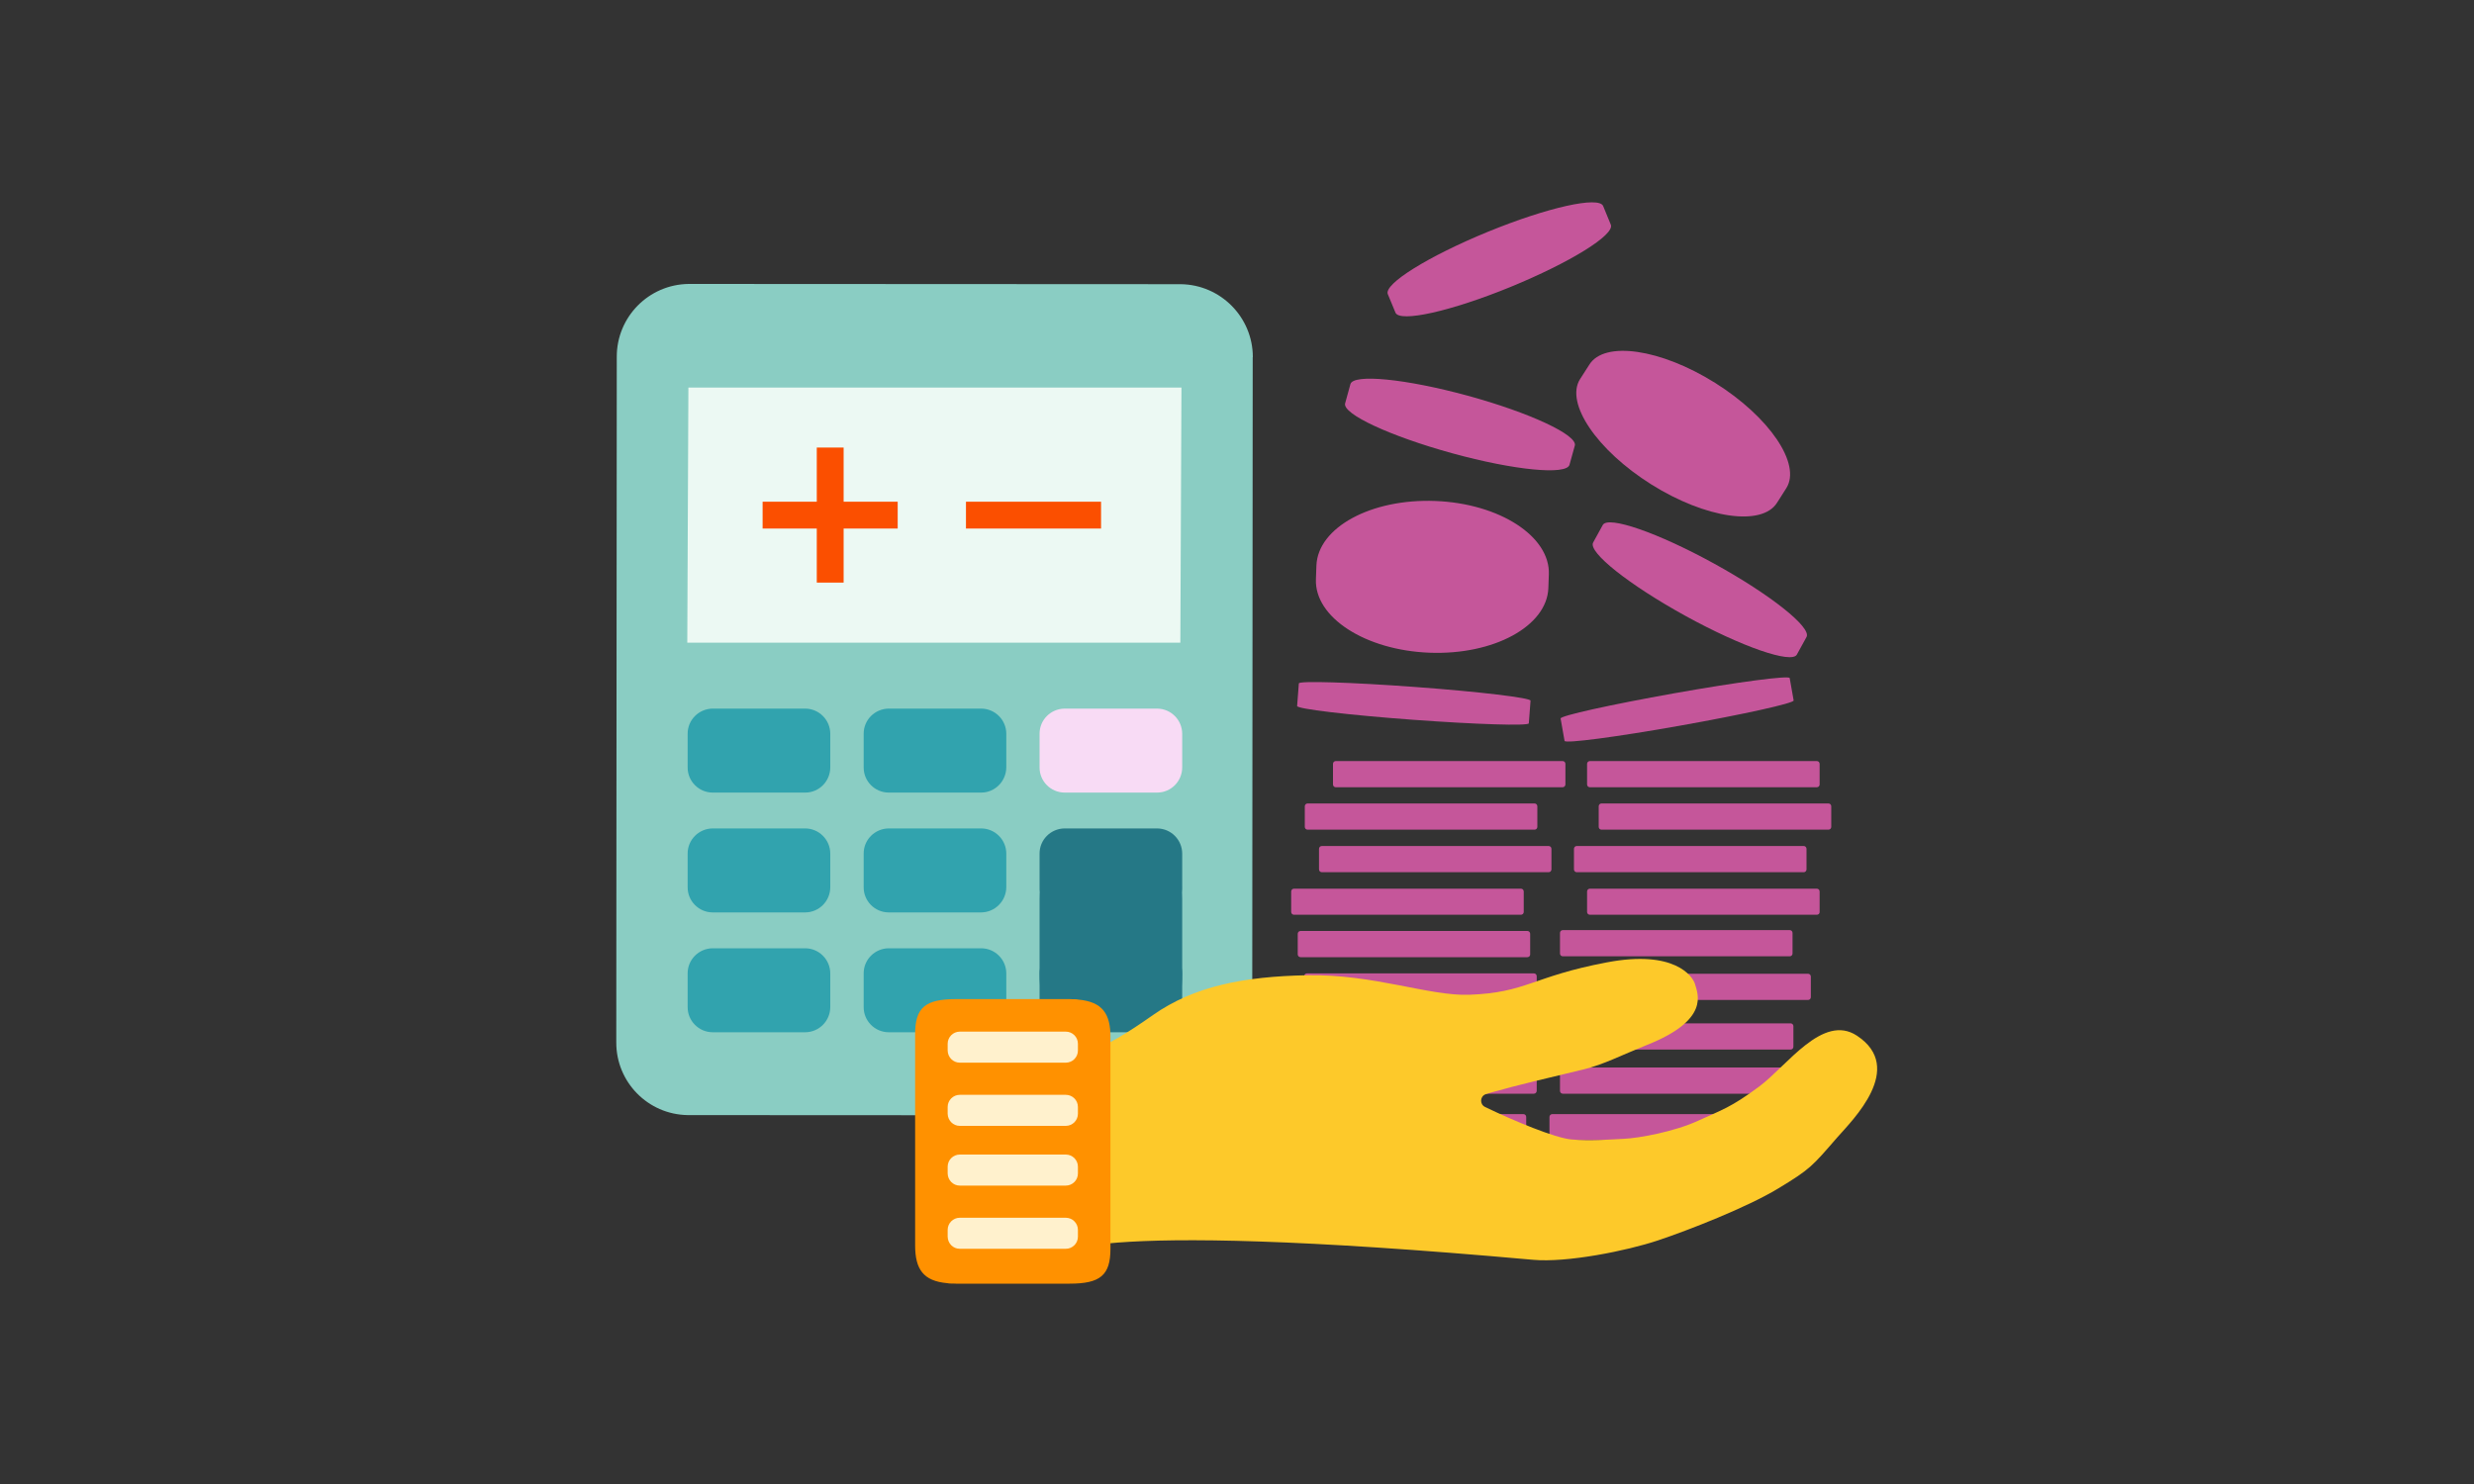 <?xml version="1.0" encoding="utf-8"?>
<!-- Generator: Adobe Illustrator 25.4.1, SVG Export Plug-In . SVG Version: 6.00 Build 0)  -->
<svg version="1.1" xmlns="http://www.w3.org/2000/svg" xmlns:xlink="http://www.w3.org/1999/xlink" x="0px" y="0px"
	 viewBox="0 0 2000 1200" style="enable-background:new 0 0 2000 1200;" xml:space="preserve">
<rect x="0" y="0" width="2000" height="1200" fill="#333333" stroke="none"/>
<style type="text/css">
	.st0{display:none;}
	.st1{display:inline;}
	.st2{fill:#FDC92A;}
	.st3{fill:#FF5F00;}
	.st4{fill:#DBF8ED;}
	.st5{fill:#257886;}
	.st6{fill:#FB4F00;}
	.st7{fill:#D28AC5;}
	.st8{fill:#C5569A;}
	.st9{fill:#FFFFFF;}
	.st10{display:inline;fill:#EA1111;}
	.st11{display:inline;fill:#13E813;}
	.st12{fill:#FF9100;}
	.st13{fill:#31A3AE;}
	.st14{fill:#8ACDC3;}
	.st15{fill:#FBF3F7;}
	.st16{fill:#FFF1CD;}
	.st17{fill:#990066;}
	.st18{fill:#ECF9F3;}
	.st19{fill:#F8DBF5;}
	.st20{fill:#FDF6EE;}
</style>
<g id="Layer_2">
</g>
<g id="Layer_1" class="st0">
	<g id="Artwork" class="st1">
		<g>
			<path class="st2" d="M1053.7,445.6c-0.6,0-1.6,0-2.2-0.3c-6.1-1.3-9.9-7-8.6-13.1l0,0l3.8-18.2c1.3-6.1,7-9.9,12.8-8.6
				c6.1,1.3,9.9,7,8.6,12.8v0.3l-3.8,18.2C1063.2,441.7,1058.8,445.6,1053.7,445.6z"/>
			<path class="st2" d="M1137.3,426.1c-3.8,0-7-1.9-9.3-4.8l-10.2-15.3c-3.5-5.1-2.2-11.8,2.6-15.3c5.1-3.5,11.8-2.2,15.3,2.6
				l0.3,0.3l10.2,15.3c3.5,5.1,1.9,11.8-2.9,15.3l0,0C1141.5,425.4,1139.2,426.1,1137.3,426.1z"/>
			<path class="st2" d="M1180.1,356.2c-0.6,0-1.6,0-2.2-0.3l-18.2-3.8c-6.1-1.3-9.9-7-8.6-13.1c1.3-6.1,7-9.9,13.1-8.6l0,0l18.2,3.8
				c6.1,1.3,9.6,7,8.3,13.1C1189.7,352.3,1185.2,356.2,1180.1,356.2L1180.1,356.2z"/>
			<path class="st2" d="M1145.9,288.5c-6.1,0-10.9-5.1-10.9-11.2c0-3.5,1.9-7,4.8-8.9l15.6-10.5c4.8-3.5,11.8-2.6,15.3,2.2
				c3.5,4.8,2.6,11.8-2.2,15.3c-0.3,0.3-0.6,0.3-1,0.6l-15.6,10.5C1150.1,287.8,1147.8,288.5,1145.9,288.5z"/>
			<path class="st2" d="M1092.3,253c-0.6,0-1.3,0-2.2-0.3c-6.1-1.3-9.9-7-8.6-13.1l0,0l3.8-18.8c1.3-6.1,7-9.9,13.1-8.6
				c6.1,1.3,9.9,7,8.6,13.1l-3.8,18.8C1101.9,249.5,1097.4,253,1092.3,253z"/>
			<path class="st2" d="M1027.8,263.6c-3.8,0-7-1.9-9.3-5.1l-10.5-16c-3.5-5.1-1.9-11.8,2.9-15.3c5.1-3.5,11.8-1.9,15.3,2.9l10.5,16
				c3.5,5.1,1.9,11.8-2.9,15.3C1032.3,262.9,1030,263.6,1027.8,263.6L1027.8,263.6z"/>
			<path class="st2" d="M987.3,317.9c-0.6,0-1.6,0-2.2-0.3l-18.2-3.2c-6.1-1.3-9.9-7-8.6-13.1c1.3-6.1,7-9.9,13.1-8.6l18.2,3.5
				c6.1,1.3,9.9,7,8.6,12.8C997.2,314.3,992.4,317.9,987.3,317.9z"/>
			<path class="st2" d="M983.1,398c-6.1,0-11.2-4.8-11.2-11.2c0-3.5,1.9-7,4.8-9.3l15.3-10.2c5.1-3.5,11.8-2.2,15.3,2.9
				c3.5,5.1,2.2,11.8-2.9,15.3l0,0l-15.3,10.2C987.3,397.4,985.3,398,983.1,398z"/>
			<path class="st2" d="M1132.8,345c8.9-32.9-10.5-66.7-43.4-75.3c-32.9-8.9-66.7,10.5-75.3,43.4s10.5,66.7,43.4,75.3l0,0
				C1090.4,397,1123.9,377.6,1132.8,345z"/>
			<path class="st3" d="M1098,313.1c5.4,1.3,8.3,6.7,7,12.1c0,0,0,0,0,0.3c-0.6,1.6-2.2,2.6-3.8,2.2c-1.6-0.3-2.6-2.2-2.2-3.8l0,0
				c0.3-1.9-0.6-3.8-2.6-4.2c-1.9-0.3-3.5,0.6-4.2,2.6c-0.3,1.6-2.2,2.6-3.8,2.2c-1.6-0.3-2.6-2.2-2.2-3.8
				C1087.2,314.7,1092.6,311.5,1098,313.1L1098,313.1z"/>
			<path class="st3" d="M1062.3,317.5c-1.6-0.3-2.6-2.2-2.2-3.8l0,0c0.3-1.9-0.6-3.8-2.6-4.2s-3.5,0.6-4.2,2.6
				c-0.3,1.6-2.2,2.6-3.8,2.2l0,0c-1.6-0.6-2.2-2.2-1.9-3.8c1.3-5.1,6.7-8.3,11.8-7c5.1,1.3,8.3,6.7,7,11.8
				C1065.8,316.9,1064.2,317.9,1062.3,317.5L1062.3,317.5z"/>
			<path class="st3" d="M1064.5,360.6c-10.5-2.9-19.2-10.9-22.3-21.4c-0.3-1.6,0.6-3.2,2.2-3.5c1.6-0.3,3.2,0.6,3.5,2.2
				c3.8,13.4,18.2,21.4,31.6,17.2c3.8-1.3,7.7-3.2,10.5-6.1c1-1.3,2.9-1.3,4.2,0l0,0c1.3,1,1.3,2.9,0.3,3.8c0,0,0,0.3-0.3,0.3
				C1086.6,360.6,1075.1,363.5,1064.5,360.6z"/>
		</g>
	</g>
	<g id="Layer_3" class="st1">
		<g>
			<path class="st2" d="M783.6,739.9c-1.6-57.1-72.8-73.7-103.4-78.5c-62.6-9.3-116.2-55.2-130.6-111.1
				c-12.5-49.2,6.7-97.4,53-132.5c45.3-34.2,99.3-34.2,151.3-34.5c10.2,0,21.1,0,31.3-0.3l0.6,19.2c-10.5,0.3-21.4,0.3-31.9,0.3
				c-51.1,0-99.6,0-139.8,30.6c-54.6,41.5-52.4,88.4-46.3,112.7c12.5,48.8,59.7,88.8,114.9,97.1c74.7,11.2,118.1,46.6,119.7,96.7
				L783.6,739.9z"/>
			<path class="st3" d="M929.2,371.8c4.2,0,7.7-3.5,7.3-8l0,0v-4.5c0-4.2-3.5-7.7-8-7.3l0,0l-50.1,1.3l-0.6-25.9
				c0-5.1-4.2-8.9-9.3-8.6h-5.1c-3.8,0-7,2.6-8.3,6.1h-0.3l-21.4,0.6l0,0c-32.6,1-58.4,28.1-57.5,60.7v0.3l0.3,10.5
				c1,32.6,28.1,58.4,60.7,57.5l21.4-0.6h0.3c1.6,3.5,4.8,5.7,8.6,5.4h5.1c5.1,0,8.9-4.2,8.6-9.3l0,0l-0.6-26.2
				c1,0.3,1.9,0.6,3.2,0.6l44.1-1.3c3.8,0,6.7-3.2,6.4-7v-3.8c0-3.8-3.2-6.7-7-6.4l0,0l-44.1,1.3c-1,0-2.2,0.3-3.2,1l-1-34.8
				L929.2,371.8z"/>
		</g>
	</g>
	<g id="Layer_2_00000127733739072189133040000011444076572156880554_" class="st1">
		<g>
			<path class="st4" d="M1429.4,770.2H877.8c-13.7,0-23-9.9-20.4-22.3c15.3-81.1,30.6-162.2,46.3-243.3
				c2.2-12.5,13.4-22.3,24.3-22.3h451.4c11.2,0,22,9.9,24.3,22.3c15.3,81.1,30.6,162.2,46.3,243.3
				C1452.1,760,1442.8,770.2,1429.4,770.2z"/>
			<path class="st5" d="M1018.2,578.1h-94.8c-3.2,0-5.7-2.6-5.7-5.4c0-0.3,0-1,0-1.3c3.5-21.1,7-42.1,10.9-62.9
				c0.6-3.8,3.8-6.7,7.7-6.7h89.7c3.2,0,5.7,2.9,5.7,6.4c0,0.3,0,0.3,0,0.6c-1.9,21.1-3.8,42.1-5.7,62.9
				C1024.9,575.2,1022.1,578.1,1018.2,578.1z"/>
			<path class="st5" d="M1139.9,578.1H1045c-3.5,0-6.1-2.9-6.1-6.1c0-0.3,0-0.3,0-0.6l5.1-62.9c0.3-3.5,3.2-6.7,6.7-6.7h89.7
				c3.5,0.3,6.4,3.2,6.4,6.7c0,21.1-0.3,42.1-0.3,62.9C1146.6,574.9,1143.7,578.1,1139.9,578.1z"/>
			<path class="st5" d="M1261.8,578.1H1167c-3.8,0-6.7-3.2-6.7-6.7c0-21.1-0.3-42.1-0.3-62.9c0-3.5,2.6-6.7,6.4-6.7h89.7
				c3.5,0.3,6.7,3.2,6.7,6.7c1.6,21.1,3.5,42.1,5.1,62.9c0.3,3.5-2.2,6.4-5.4,6.7C1262.1,578.1,1262.1,578.1,1261.8,578.1z"/>
			<path class="st5" d="M1383.8,578.1H1289c-3.8,0-7-3.2-7.3-6.7c-1.9-21.1-3.8-42.1-5.7-62.9c-0.3-3.2,1.9-6.4,5.1-6.7
				c0.3,0,0.3,0,0.6,0h89.7c3.8,0.3,7,3.2,7.7,6.7c3.5,21.1,7,42.1,10.9,62.9c0.6,2.9-1.3,6.1-4.2,6.7
				C1384.7,578.1,1384.1,578.1,1383.8,578.1z"/>
			<path class="st5" d="M1009.6,664.6H909c-3.2,0-6.1-2.2-6.1-5.4c0-0.6,0-1,0-1.6c3.5-21.1,7-41.8,10.9-62.9c0.6-3.8,4.2-6.7,8-7
				h95.5c3.5,0,6.1,2.9,6.1,6.1c0,0.3,0,0.6,0,0.6l-5.7,62.9C1017.3,661.7,1013.8,664.6,1009.6,664.6z"/>
			<path class="st5" d="M1139.2,664.6h-100.9c-3.5,0-6.4-2.6-6.7-6.1c0-0.3,0-0.6,0-0.6c1.6-21.1,3.5-41.8,5.1-62.9
				c0.3-3.8,3.5-6.7,7.3-7h95.5c3.8,0,6.7,3.2,6.7,7l0,0c0,21.1-0.3,41.8-0.3,62.9C1146.3,661.7,1143.1,664.6,1139.2,664.6z"/>
			<path class="st5" d="M1268.5,664.6H1168c-3.8,0-7-3.2-7.3-7c0-21.1-0.3-41.8-0.3-62.9c0-3.8,2.9-7,6.7-7l0,0h95.5
				c3.8,0,7,3.2,7.3,7c1.6,21.1,3.5,41.8,5.1,62.9c0.3,3.5-2.2,6.7-5.7,7C1269.2,664.6,1268.8,664.6,1268.5,664.6z"/>
			<path class="st5" d="M1398.1,664.6h-100.9c-3.8,0-7.3-2.9-7.7-7l-5.7-62.9c-0.3-3.5,1.9-6.4,5.4-7c0.3,0,0.6,0,0.6,0h95.5
				c3.8,0.3,7.3,3.2,8,7c3.5,21.1,7,41.8,10.9,62.9c0.6,3.2-1.3,6.1-4.5,6.7C1399.1,664.6,1398.5,664.6,1398.1,664.6z"/>
			<path class="st5" d="M1001.3,750.8H894.7c-3.2,0.3-6.1-2.2-6.4-5.4c0-0.6,0-1,0-1.6c3.5-21.1,7-41.8,10.9-62.9
				c1-3.8,4.5-6.7,8.3-6.7H1009c3.5,0,6.4,2.6,6.7,6.1c0,0.3,0,0.6,0,0.6l-5.7,62.9C1009,747.9,1005.5,751.1,1001.3,750.8z"/>
			<path class="st5" d="M1138.3,750.8h-106.6c-3.5,0.3-6.7-2.6-7-6.1c0-0.3,0-0.6,0-0.6c1.6-21.1,3.5-41.8,5.1-62.9
				c0.6-3.8,3.8-6.7,7.7-6.7h101.8c3.8,0,7,2.9,7,6.7c0,21.1-0.3,41.8-0.3,62.9C1145.6,747.9,1142.4,751.1,1138.3,750.8z"/>
			<path class="st5" d="M1275.2,750.8h-106.6c-4.2,0-7.3-2.9-7.7-7c0-21.1-0.3-41.8-0.3-62.9c0-3.8,3.2-7,7-6.7h101.5
				c3.8,0,7.3,2.9,7.7,6.7c1.6,21.1,3.5,41.8,5.1,62.9c0.3,3.5-2.6,6.7-6.1,7C1275.9,751.1,1275.6,751.1,1275.2,750.8z"/>
			<path class="st5" d="M1412.2,750.8h-106.6c-4.2,0-7.7-2.9-8.3-7l-5.7-62.9c-0.3-3.5,2.2-6.7,5.7-6.7c0.3,0,0.6,0,0.6,0h101.5
				c4.2,0,7.7,2.9,8.3,6.7c3.5,21.1,7,41.8,10.9,62.9c0.6,3.2-1.6,6.4-4.8,7C1413.2,751.1,1412.8,751.1,1412.2,750.8z"/>
			<rect x="1116.6" y="770.2" class="st2" width="73.7" height="89.4"/>
			<rect x="1039.6" y="859.6" class="st6" width="227.6" height="28.7"/>
		</g>
	</g>
	<g id="Layer_4" class="st1">
		<g>
			<path class="st7" d="M1055.6,795.5L861.8,604.6L670.9,798.3l1,149.7l-42.8,0.3l0.3,42.8l470.6-3.5l-0.3-42.8l-42.8,0.3
				L1055.6,795.5z"/>
			<path class="st8" d="M1113.4,792.9L876.5,559.5c-8.3-8.3-22-8.3-30.3,0.3L612.8,796.4c-8,8.6-7.3,22.3,1.3,30.3
				c8.3,7.7,21.1,7.7,29.4-0.3l218.1-221.6L1083,823.2c8.6,8,22.3,7.3,30.3-1.3C1121,814,1121,800.9,1113.4,792.9L1113.4,792.9z"/>
			<path class="st9" d="M836.3,902.1c-6.1,3.8-12.5,6.7-19.5,8.6c-6.7,1.9-13.7,2.6-20.8,2.6h-0.6V905h0.6
				c12.5,0.3,24.6-3.2,34.8-9.6c-9.3-11.8-19.2-23-28.7-33.8c-4.5,2.6-9.3,4.5-14,5.7c-8.9,2.2-18.2,3.5-27.5,3.8H760v-8.3h0.6
				c1,0,22.3-0.3,36.1-7.3c-15.3-16.9-31.9-32.6-49.2-47.6l-0.6-0.6l5.4-6.4l0.6,0.6c17.2,15,33.8,30.6,49.2,47.6
				c2.2-12.8,3.2-25.5,2.6-38.3v-0.6l8-0.6v0.6c1,15.6-0.6,31.3-3.8,46.3c9.6,10.5,18.8,21.4,27.8,32.6
				c9.9-18.2,10.5-43.4,10.5-43.7v-0.6h8.3v0.6c0,1.3-0.6,30.3-13.4,50.4c8.3,10.5,15.3,19.8,20.4,27.1c8-10.2,25.5-68,12.1-99
				c-11.8-27.8-33.8-21.1-41.2-6.1c0,0-0.3-33.5-21.7-35.8c-17.9-1.9-24.9,12.1-24.3,19.8c0,0-31.6-43.4-59.7-16
				c-25.9,26.8,18.8,58.4,23.6,61.6c0,0-22.7,3.8-18.5,21.4s28.1,26.2,46,22.7c0,0-14.7,6.4-6.7,25.2c11.5,28.4,63.5,17.9,83.3,10.9
				C850.3,920.3,843.9,911.7,836.3,902.1z"/>
			<path class="st9" d="M999.1,839.2c-17.6-20.4-41.8,7.7-41.8,7.7c1-5.4-3.2-15.3-15.6-15c-15,0.3-16.9,23.3-16.9,23.3
				c-4.5-10.9-18.8-16.6-28.7,1.9c-10.9,20.4-1.9,60.7,3.2,68.6c3.8-4.8,9.3-10.5,15.3-17.6c-7.7-14.7-6.4-34.5-6.4-35.4v-0.6
				l6.4,0.3v0.6c0,0-1,17.2,4.8,30c6.7-7,13.7-14,20.4-20.8c-1.6-10.5-1.6-21.4-0.3-31.9v-0.6l6.4,1v0.6c-1,8.6-1.3,17.2-0.3,25.9
				c11.5-10.5,23.6-20.4,36.1-29.7l0.6-0.3l3.5,5.1l-0.6,0.3c-12.8,9.3-24.9,19.2-36.4,29.7c8.9,5.4,23.9,6.7,23.9,6.7h0.6l-0.6,6.4
				h-0.6c-6.4-0.6-12.8-1.9-18.8-4.2c-3.2-1.3-6.4-2.6-9.3-4.5c-7,6.7-14.4,14-21.4,21.4c6.7,4.8,14.7,7.7,23.3,8.3h0.6l-0.3,6.4
				h-0.6c-4.8-0.3-9.6-1.3-14.4-2.9c-4.5-1.6-8.9-3.8-12.8-6.7c-5.7,6.4-10.5,11.8-14,16c13.4,6.1,48.2,15.6,57.8-3.2
				c6.4-12.8-3.2-17.6-3.2-17.6c12.1,3.5,29.1-1.3,32.9-13.1c3.8-11.8-11.5-15.6-11.5-15.6C983.7,877.8,1016,858.7,999.1,839.2z"/>
		</g>
	</g>
	<rect x="-228.4" y="788.6" class="st10" width="169.3" height="111.5"/>
	<rect x="-160.3" y="309.7" class="st11" width="123.4" height="97.2"/>
	<rect x="2019.8" y="451.7" class="st11" width="516.2" height="100.2"/>
</g>
<g id="Layer_3_00000034783726965917335900000002311545938173415330_" class="st0">
	<g class="st1">
		<g>
			<path class="st2" d="M1104.1,412.3c-6.6-0.8-11.4-6.8-10.5-13.5c0.1-0.8,0.3-1.6,0.5-2.4l6.5-19.2c2.2-6.3,9-9.7,15.4-7.5
				c6.3,2.1,9.6,8.9,7.6,15.2l-6.5,19.2C1115.2,409.6,1109.8,413,1104.1,412.3z"/>
			<path class="st2" d="M1197.8,402.5c-4-0.5-7.5-2.9-9.3-6.5l-9.1-18c-3.2-5.9-1-13.2,4.8-16.4c5.9-3.2,13.2-1,16.4,4.8
				c0.1,0.2,0.2,0.4,0.3,0.6l9.1,18c3,6,0.6,13.3-5.3,16.3C1202.5,402.4,1200.1,402.8,1197.8,402.5L1197.8,402.5z"/>
			<path class="st2" d="M1253.8,331.8c-0.9-0.1-1.7-0.3-2.5-0.6l-19.2-6.7c-6.3-2.2-9.7-9.1-7.5-15.4c2.2-6.3,9.1-9.7,15.4-7.5l0,0
				l19.3,6.6c6.3,2.2,9.7,9.1,7.5,15.4C1264.8,329.2,1259.4,332.5,1253.8,331.8z"/>
			<path class="st2" d="M1225.5,253.7c-6.6-0.8-11.4-6.8-10.5-13.5c0.5-4,2.9-7.5,6.5-9.3l18.6-9.5c6-2.9,13.2-0.4,16.2,5.6
				c2.8,5.9,0.5,12.9-5.2,16l-18.6,9.5C1230.3,253.6,1227.9,254,1225.5,253.7z"/>
			<path class="st2" d="M1171.9,208c-0.8-0.1-1.5-0.3-2.3-0.5c-6.3-2.1-9.8-8.9-7.8-15.2c0,0,0,0,0,0l6.5-20.1
				c1.9-6.4,8.7-10,15.1-8.1s10,8.7,8.1,15.1c-0.1,0.2-0.1,0.4-0.2,0.6l-6.6,20.1C1183,205.3,1177.6,208.7,1171.9,208z"/>
			<path class="st2" d="M1100.4,210.8c-4-0.5-7.5-2.9-9.3-6.5l-9.5-18.6c-3-6-0.6-13.3,5.3-16.3c6-3,13.3-0.6,16.3,5.3l0,0l9.5,18.7
				c3,6,0.7,13.2-5.3,16.3C1105.3,210.8,1102.8,211.2,1100.4,210.8L1100.4,210.8z"/>
			<path class="st2" d="M1048.8,264.6c-0.8-0.1-1.5-0.3-2.3-0.5l-19.3-6.3c-6.3-2.2-9.6-9.2-7.3-15.5c2.2-6,8.7-9.4,14.8-7.5
				l19.3,6.3c6.3,2.1,9.8,8.9,7.7,15.3C1059.9,261.9,1054.5,265.3,1048.8,264.6z"/>
			<path class="st2" d="M1033.6,351.2c-6.6-0.8-11.3-6.9-10.5-13.5c0.5-4,2.9-7.4,6.5-9.2l18.1-9.2c5.9-3.2,13.2-1,16.4,4.8
				c3.2,5.9,1,13.2-4.8,16.4c-0.2,0.1-0.4,0.2-0.6,0.3l-18.2,9.2C1038.4,351.1,1036,351.5,1033.6,351.2z"/>
			<path class="st2" d="M1204,313.4c13.9-34.6-2.8-73.9-37.4-87.9c-34.6-13.9-73.9,2.8-87.9,37.4c-13.9,34.6,2.8,73.9,37.3,87.9
				C1150.6,364.5,1189.9,347.9,1204,313.4z"/>
		</g>
		<g>
			<path class="st3" d="M1170.3,274c5.5,2.2,8.3,8.4,6.1,14c0,0.1-0.1,0.1-0.1,0.2c-1.1,1.5-2.9,2.6-4.5,1.9c-1.8-0.7-2.6-2.7-2-4.4
				c0,0,0-0.1,0-0.1c0.8-2-0.3-4.3-2.3-5c-2-0.7-4.1,0.2-5,2.1c-0.6,1.8-2.5,2.9-4.3,2.3c-1.8-0.6-2.9-2.5-2.3-4.3
				c0.1-0.2,0.1-0.4,0.2-0.6c2.2-5.5,8.4-8.3,14-6.1C1170.2,274,1170.2,274,1170.3,274z"/>
			<path class="st3" d="M1130.8,274.2c-1.8-0.7-2.7-2.7-2-4.4c0,0,0-0.1,0-0.1c0.8-2-0.2-4.3-2.2-5.1s-4.3,0.2-5.1,2.2l0,0
				c-0.7,1.8-2.7,2.7-4.4,2c0,0-0.1,0-0.1,0c-1.6-0.8-2.3-2.7-1.5-4.4c2.2-5.5,8.4-8.1,13.9-5.9c5.5,2.2,8.1,8.4,5.9,13.9
				c-0.7,1.8-2.7,2.7-4.5,2C1130.9,274.2,1130.9,274.2,1130.8,274.2z"/>
			<path class="st3" d="M1127.2,321.3c-11.2-4.5-19.3-14.5-21.3-26.4c-0.1-1.8,1.2-3.3,3-3.4c1.7-0.1,3.2,1.1,3.4,2.7
				c2.5,15.3,16.9,25.6,32.1,23.2c4.5-0.7,8.7-2.5,12.3-5.2c1.3-1.1,3.2-1,4.4,0.2c0.1,0.1,0.1,0.1,0.1,0.2c1.1,1.2,1.1,3.1-0.1,4.3
				c-0.1,0.1-0.2,0.2-0.3,0.3C1151.2,324.4,1138.4,326,1127.2,321.3z"/>
		</g>
	</g>
	<g class="st1">
		<g>
			<rect x="907.6" y="635.1" class="st12" width="56.4" height="95.8"/>
			<path class="st5" d="M1134.7,651.5c-46.2-32.1-81.6-67.7-96.3-110c15.6-1.7,32.3-4.2,50.4-7.8c3.2-0.6,5.2-3.7,4.6-6.9
				c-0.3-1.5-1.2-2.8-2.5-3.7c-54-37.3-89-79.4-103.6-126c15.2-1.6,30.9-3.3,48.5-4.6c3.2-0.3,5.6-3.1,5.4-6.3
				c-0.1-1.4-0.7-2.8-1.8-3.7c-43-40.9-77.6-85.9-100.8-136.8c-23.4,51.4-58.5,96.8-102,137.9c-2.3,2.3-2.4,6-0.1,8.3
				c0.9,0.9,2.1,1.5,3.4,1.7c18.4,3,34.6,4.9,49.5,6c-14.5,44.1-47.4,83.8-97.2,119.6c-2.6,1.8-3.3,5.5-1.4,8.1c1.1,1.6,3,2.6,5,2.5
				c15.5-0.3,31.1,0.1,46.5,1.4c-12.2,46.8-49.5,85.6-99.4,120.3c-2.7,1.8-3.4,5.4-1.6,8.1c1,1.5,2.6,2.4,4.3,2.6
				c128.6,12.5,258,12.5,386.6,0c3.2-0.4,5.5-3.3,5.1-6.6C1137,654,1136.1,652.5,1134.7,651.5z"/>
		</g>
		<g>
			<rect x="1166.8" y="728.9" class="st2" width="61.6" height="104.7"/>
			<path class="st13" d="M1417.4,758.1c-51.8-36.1-91.5-76-107.9-123.4c17.5-1.9,36.1-4.7,56.5-8.7c3.6-0.7,5.8-4.2,5.1-7.7
				c-0.3-1.7-1.3-3.1-2.7-4.1c-60.5-42-99.9-89.1-116.2-141.4c17.1-1.8,34.6-3.7,54.4-5.2c3.6-0.3,6.3-3.5,6-7.1
				c-0.1-1.6-0.8-3-1.9-4.1c-48.1-46-87-96.4-113-153.5c-26.3,57.6-65.7,108.6-114.4,154.8c-2.6,2.5-2.7,6.7-0.2,9.3
				c1,1,2.3,1.7,3.6,1.9c20.7,3.3,38.9,5.5,55.5,6.8c-16.3,49.5-53.1,94-109.1,134.2c-2.9,2.1-3.6,6.2-1.5,9.2
				c1.3,1.8,3.3,2.8,5.5,2.7c17.4-0.4,34.8,0.1,52.2,1.5c-13.6,52.5-55.5,96-111.5,134.9c-3,2-3.8,6.1-1.7,9.1
				c1.1,1.6,2.8,2.6,4.8,2.8c144.2,14,289.3,14,433.5,0c3.6-0.3,6.3-3.6,5.9-7.2C1420,760.9,1419,759.2,1417.4,758.1z"/>
		</g>
		<g>
			<rect x="757.5" y="796.4" class="st12" width="56.4" height="95.8"/>
			<path class="st14" d="M984.6,807c-46.2-32.1-81.6-67.7-96.3-110c15.6-1.7,32.3-4.2,50.4-7.8c3.2-0.7,5.2-3.7,4.5-6.9
				c-0.3-1.5-1.2-2.8-2.4-3.6c-54-37.5-89-79.4-103.6-126.1c15.2-1.6,30.9-3.3,48.5-4.6c3.2-0.2,5.6-3,5.4-6.3
				c-0.1-1.4-0.7-2.8-1.8-3.8c-43-40.9-77.6-86-100.8-136.8c-23.4,51.4-58.5,96.8-102,137.9c-2.2,2.4-2.1,6.1,0.2,8.3
				c0.9,0.8,1.9,1.3,3.1,1.5c18.4,3,34.6,4.9,49.5,6c-14.5,44.1-47.4,83.8-97.2,119.6c-2.6,1.9-3.2,5.5-1.4,8.2c1.1,1.6,3,2.5,5,2.5
				c15.5-0.4,31.1,0.1,46.5,1.4c-12.2,46.9-49.5,85.6-99.4,120.3c-2.7,1.8-3.4,5.4-1.6,8.1c1,1.5,2.6,2.4,4.3,2.6
				c128.6,12.5,258,12.5,386.6,0c3.2-0.6,5.3-3.7,4.7-6.8C986.5,809.1,985.7,807.9,984.6,807z"/>
		</g>
	</g>
	<g class="st1">
		<rect x="850.5" y="555.3" class="st15" width="283.2" height="435.4"/>
		<path class="st8" d="M1100.3,500H881.5c-28.1,0-50.9,22.8-50.9,50.9v438.2c0,28.1,22.8,50.9,50.9,50.9h218.8
			c28.1,0,50.9-22.8,50.9-50.9V550.9C1151.2,522.8,1128.4,500,1100.3,500z M861.1,986.9v-426h259.7v426H861.1z"/>
		<path class="st16" d="M1016.5,539.9H965c-4.4-0.2-7.8-4-7.5-8.4c0.2-4.1,3.5-7.3,7.5-7.5h51.7c4.4,0.2,7.8,4,7.5,8.4
			c-0.2,4.1-3.5,7.3-7.5,7.5H1016.5z"/>
	</g>
	<g class="st1">
		<polygon class="st3" points="1050.9,884.5 1088.8,884.3 1088.2,741.4 1050.3,741.6 		"/>
		
			<rect x="998.4" y="795.8" transform="matrix(1 -4.188778e-03 4.188778e-03 1 -3.51 4.269)" class="st12" width="37.9" height="88.8"/>
		<polygon class="st12" points="891.8,818.4 929.7,818.3 930.1,884.5 892.2,884.7 		"/>
		<polygon class="st3" points="946.3,884.9 984.2,884.7 983.7,774.3 945.8,774.5 		"/>
		<polygon class="st17" points="1044.7,658.6 1062.4,676.2 1000.7,738.3 967.1,705 891.8,780.8 899.5,788.5 967.1,720.3 
			1000.8,753.6 1070.1,683.8 1088,701.6 1087.8,658.4 		"/>
	</g>
</g>
<g id="Layer_4_00000142882680373473941620000008378208073131623063_">
	<g>
		<g>
			<path class="st14" d="M1012.7,288.9l-0.4,554.3c0,18.6-8.8,36.1-23.8,47.3c-2.5,1.8-5.1,3.5-7.8,4.8c-8.1,4.3-17.2,6.6-26.4,6.6
				l-398.4-0.2c-32.1-0.5-57.8-26.7-57.7-58.8l0.4-554.3c-0.1-32.3,25.8-58.6,58.1-59l397.8,0.2c32.3,0.4,58.3,26.7,58.3,59"/>
			<polygon class="st18" points="556.5,313.4 955.1,313.4 954.2,519.7 555.6,519.7 			"/>
			<g>
				<path class="st13" d="M651,834.7H576c-11.2-0.1-20.2-9.3-20.1-20.4v-27.1c-0.1-11.2,9-20.3,20.2-20.4H651
					c11.2,0.1,20.2,9.2,20.2,20.4v27.1C671.2,825.5,662.2,834.6,651,834.7"/>
				<path class="st13" d="M793.2,834.7h-74.9c-11.2-0.1-20.2-9.3-20.1-20.4v-27.1c-0.1-11.2,9-20.3,20.2-20.4h74.9
					c11.2,0.1,20.2,9.2,20.2,20.4v27.1C813.4,825.5,804.4,834.6,793.2,834.7"/>
				<path class="st5" d="M935.4,834.7h-74.9c-11.2-0.1-20.2-9.3-20.1-20.4v-27.1c-0.1-11.2,9-20.3,20.2-20.4h74.9
					c11.2,0.1,20.2,9.2,20.2,20.4v27.1C955.7,825.5,946.7,834.6,935.4,834.7"/>
				<path class="st13" d="M651,737.8H576c-11.2-0.1-20.2-9.3-20.1-20.4v-27.1c-0.1-11.2,9-20.3,20.2-20.4H651
					c11.2,0.1,20.2,9.2,20.2,20.4v27.1C671.2,728.6,662.2,737.7,651,737.8"/>
				<path class="st13" d="M793.2,737.8h-74.9c-11.2-0.1-20.2-9.3-20.1-20.4v-27.1c-0.1-11.2,9-20.3,20.2-20.4h74.9
					c11.2,0.1,20.2,9.2,20.2,20.4v27.1C813.4,728.6,804.4,737.7,793.2,737.8"/>
				<path class="st5" d="M935.4,737.8h-74.9c-11.2-0.1-20.2-9.3-20.1-20.4v-27.1c-0.1-11.2,9-20.3,20.2-20.4h74.9
					c11.2,0.1,20.2,9.2,20.2,20.4v27.1C955.7,728.6,946.7,737.7,935.4,737.8"/>
				<path class="st5" d="M935.4,833h-74.9c-11.2-0.3-20.2-20.7-20.1-45.6v-60.5c-0.1-25,9-45.4,20.2-45.5h74.9
					c11.2,0.2,20.2,20.6,20.2,45.6v60.5C955.7,812.4,946.7,832.8,935.4,833"/>
				<path class="st13" d="M651,640.9H576c-11.2-0.1-20.2-9.3-20.1-20.4v-27.1c-0.1-11.2,9-20.3,20.2-20.4H651
					c11.2,0.1,20.2,9.2,20.2,20.4v27.1C671.2,631.7,662.2,640.9,651,640.9"/>
				<path class="st13" d="M793.2,640.9h-74.9c-11.2-0.1-20.2-9.3-20.1-20.4v-27.1c-0.1-11.2,9-20.3,20.2-20.4h74.9
					c11.2,0.1,20.2,9.2,20.2,20.4v27.1C813.4,631.7,804.4,640.9,793.2,640.9"/>
				<path class="st19" d="M935.4,640.9h-74.9c-11.2-0.1-20.2-9.3-20.1-20.4v-27.1c-0.1-11.2,9-20.3,20.2-20.4h74.9
					c11.2,0.1,20.2,9.2,20.2,20.4v27.1C955.7,631.7,946.7,640.9,935.4,640.9"/>
			</g>
		</g>
		<g>
			<rect x="616.5" y="405.7" class="st6" width="109.2" height="21.7"/>
			<rect x="780.9" y="405.7" class="st6" width="109.2" height="21.7"/>
			
				<rect x="616.5" y="405.7" transform="matrix(-1.836970e-16 1 -1 -1.836970e-16 1087.694 -254.601)" class="st6" width="109.2" height="21.7"/>
		</g>
	</g>
	<g>
		<path class="st8" d="M1444.1,394.7c12.2-19.4-13.6-57.5-57.6-85.1c-44-27.6-89.6-34.2-101.7-14.7l-7.5,11.7
			c-12.2,19.4,13.7,57.5,57.6,85.1c44,27.6,89.5,34.2,101.7,14.8L1444.1,394.7z"/>
		<path class="st8" d="M1446.8,773.3h-183.4c-1.3,0-2.3-1-2.3-2.3c0,0,0,0,0,0v-16.6c0-1.3,1-2.3,2.3-2.3c0,0,0,0,0,0h183.4
			c1.3,0,2.3,1,2.3,2.3l0,0V771C1449.1,772.3,1448.1,773.3,1446.8,773.3L1446.8,773.3"/>
		<path class="st8" d="M1468.7,739.7h-183.4c-1.3,0-2.3-1-2.3-2.3c0,0,0,0,0,0v-16.5c0-1.3,1-2.3,2.3-2.3c0,0,0,0,0,0h183.4
			c1.3,0,2.3,1,2.3,2.3l0,0v16.6C1471.1,738.7,1470,739.7,1468.7,739.7L1468.7,739.7"/>
		<path class="st8" d="M1458.1,705.3h-183.4c-1.3,0-2.3-1-2.3-2.3l0,0v-16.6c0-1.3,1-2.3,2.3-2.3l0,0h183.4c1.3,0,2.3,1,2.3,2.3l0,0
			V703C1460.4,704.3,1459.4,705.3,1458.1,705.3L1458.1,705.3"/>
		<path class="st8" d="M1478.1,670.9h-183.4c-1.3,0-2.3-1-2.3-2.3l0,0V652c0-1.3,1-2.3,2.3-2.3l0,0h183.4c1.3,0,2.3,1,2.3,2.3
			c0,0,0,0,0,0v16.6C1480.4,669.9,1479.4,670.9,1478.1,670.9C1478.1,670.9,1478.1,670.9,1478.1,670.9"/>
		<path class="st8" d="M1468.7,636.6h-183.4c-1.3,0-2.3-1-2.3-2.3c0,0,0,0,0,0v-16.6c0-1.3,1-2.3,2.3-2.3c0,0,0,0,0,0h183.4
			c1.3,0,2.3,1,2.3,2.3l0,0v16.6C1471.1,635.5,1470,636.6,1468.7,636.6L1468.7,636.6"/>
		<path class="st8" d="M1461.6,808.6h-183.5c-1.3,0-2.3-1-2.3-2.3l0,0v-16.6c0-1.3,1-2.3,2.3-2.3l0,0h183.5c1.3,0,2.3,1,2.3,2.3l0,0
			v16.6C1463.9,807.6,1462.9,808.6,1461.6,808.6L1461.6,808.6"/>
		<path class="st8" d="M1447.5,848.7h-183.4c-1.3,0-2.3-1-2.3-2.3c0,0,0,0,0,0v-16.6c0-1.3,1-2.3,2.3-2.3c0,0,0,0,0,0h183.4
			c1.3,0,2.3,1,2.3,2.3v16.6C1449.8,847.7,1448.8,848.7,1447.5,848.7"/>
		<path class="st8" d="M1446.8,884.4h-183.4c-1.3,0-2.3-1-2.3-2.3c0,0,0,0,0,0v-16.6c0-1.3,1-2.3,2.3-2.3c0,0,0,0,0,0h183.4
			c1.3,0,2.3,1,2.3,2.3V882C1449.1,883.3,1448.1,884.4,1446.8,884.4"/>
		<path class="st8" d="M1240,808.3h-183.4c-1.3,0-2.3-1-2.3-2.3l0,0v-16.6c0-1.3,1-2.3,2.3-2.3l0,0H1240c1.3,0,2.3,1,2.3,2.3
			c0,0,0,0,0,0V806C1242.3,807.3,1241.3,808.3,1240,808.3C1240,808.3,1240,808.3,1240,808.3"/>
		<path class="st8" d="M1234.7,774h-183.3c-1.3,0-2.3-1-2.3-2.3l0,0v-16.6c0-1.3,1-2.3,2.3-2.3l0,0h183.3c1.3,0,2.3,1,2.3,2.3l0,0
			v16.6C1237.1,773,1236,774,1234.7,774L1234.7,774"/>
		<path class="st8" d="M1229.5,739.7h-183.4c-1.3,0-2.3-1-2.3-2.3c0,0,0,0,0,0v-16.5c0-1.3,1-2.3,2.3-2.3c0,0,0,0,0,0h183.4
			c1.3,0,2.3,1,2.3,2.3l0,0v16.6C1231.8,738.7,1230.8,739.7,1229.5,739.7L1229.5,739.7"/>
		<path class="st8" d="M1251.9,705.3h-183.3c-1.3,0-2.3-1-2.3-2.3l0,0v-16.6c0-1.3,1-2.3,2.3-2.3l0,0h183.3c1.3,0,2.3,1,2.3,2.3l0,0
			V703C1254.2,704.3,1253.2,705.3,1251.9,705.3L1251.9,705.3"/>
		<path class="st8" d="M1240.5,670.9h-183.4c-1.3,0-2.3-1-2.3-2.3l0,0V652c0-1.3,1-2.3,2.3-2.3l0,0h183.4c1.3,0,2.3,1,2.3,2.3
			c0,0,0,0,0,0v16.6C1242.8,669.9,1241.8,670.9,1240.5,670.9C1240.5,670.9,1240.5,670.9,1240.5,670.9"/>
		<path class="st8" d="M1263.2,636.6h-183.3c-1.3,0-2.3-1-2.3-2.3c0,0,0,0,0,0v-16.6c0-1.3,1-2.3,2.3-2.3c0,0,0,0,0,0h183.3
			c1.3,0,2.3,1,2.3,2.3l0,0v16.6C1265.5,635.5,1264.5,636.6,1263.2,636.6L1263.2,636.6"/>
		<path class="st8" d="M1225.9,848.7h-183.4c-1.3,0-2.3-1-2.3-2.3c0,0,0,0,0,0v-16.6c0-1.3,1-2.3,2.3-2.3c0,0,0,0,0,0h183.4
			c1.3,0,2.3,1,2.3,2.3v16.6C1228.2,847.7,1227.2,848.7,1225.9,848.7"/>
		<path class="st8" d="M1240,884.4h-183.4c-1.3,0-2.3-1-2.3-2.3v-16.6c0-1.3,1-2.3,2.3-2.3H1240c1.3,0,2.3,1,2.3,2.3c0,0,0,0,0,0
			V882C1242.3,883.3,1241.3,884.4,1240,884.4C1240,884.4,1240,884.4,1240,884.4"/>
		<path class="st8" d="M1048.1,900.9h183.4c1.3,0,2.3,1,2.3,2.3v16.6c0,1.3-1,2.3-2.3,2.3h-183.4c-1.3,0-2.3-1-2.3-2.3v-16.6
			C1045.8,901.9,1046.8,900.9,1048.1,900.9"/>
		<path class="st8" d="M1254.9,900.9h183.3c1.3,0,2.3,1,2.3,2.3c0,0,0,0,0,0v16.6c0,1.3-1,2.3-2.3,2.3c0,0,0,0,0,0h-183.3
			c-1.3,0-2.3-1-2.3-2.3v-16.6C1252.6,901.9,1253.6,900.9,1254.9,900.9"/>
		<path class="st8" d="M1287.9,438.7c-4.3,7.8,29.2,34.3,74.6,59.3s85.9,39,90.1,31.3l7.8-14.2c4.3-7.7-29.2-34.3-74.6-59.3
			s-85.8-39-90.1-31.3L1287.9,438.7z"/>
		<path class="st8" d="M1273.1,360.3c2.3-8.5-36.4-26.6-86.5-40.3c-50.1-13.7-92.6-17.9-94.9-9.4l-4.3,15.6
			c-2.3,8.5,36.4,26.5,86.5,40.3s92.6,17.9,94.9,9.3L1273.1,360.3z"/>
		<path class="st8" d="M1296,166.6c-3.4-8.2-45,1.1-93.1,20.8c-48.1,19.7-84.3,42.2-81,50.4l6.2,15c3.4,8.2,45-1.1,93.1-20.8
			c48-19.7,84.3-42.1,81-50.3L1296,166.6z"/>
		<path class="st8" d="M1063.8,468.4c-1.2,30.8,39.9,57.4,91.8,59.4s94.9-21.4,96.1-52.2l0.4-11.1c1.2-30.8-39.9-57.4-91.8-59.4
			c-51.9-2-94.9,21.4-96.1,52.2L1063.8,468.4z"/>
		<path class="st8" d="M1050,552.6c0.2-2.2,42.3-0.9,94,2.9c51.8,3.8,93.6,8.8,93.3,11.1l-1.4,18.3c-0.2,2.2-42.3,0.9-94-2.9
			s-93.6-8.8-93.3-11.1L1050,552.6z"/>
		<path class="st8" d="M1261.6,581c-0.4-2.2,40.8-11.3,91.9-20.4c51.1-9.1,92.9-14.6,93.3-12.3l3.2,18.1
			c0.4,2.2-40.8,11.3-91.9,20.4c-51.1,9.1-92.9,14.6-93.3,12.3L1261.6,581z"/>
	</g>
	<path class="st2" d="M1501.2,837.5c-27.7-18.3-56.6,24.5-79.2,41.2c-23.1,17.1-30,18.7-49.1,27.5c-19.1,8.8-47.5,14.1-60.5,14.7
		c-13,0.6-26.5,1.8-42,0.5c-13.1-1.1-46.8-15.1-69.9-26.3c-4.5-2.2-4.1-8.7,0.6-10.3c1.3-0.4,2.6-0.8,3.8-1.2
		c23.6-6.7,44.6-11.4,75.5-18.9c15.9-3.9,30.3-11.4,51.2-19.8c51-20.3,40.8-41.3,38.7-49c-1.8-6.5-16.7-28.1-71.3-17.7
		c-60.3,11.4-64.8,24.5-111.4,26.2c-32.2,1.1-77-16.7-130.4-15.8c-52.1,0.9-92.2,9.1-125,32.1c-20.2,14.2-38.1,25.5-52.9,29.6
		c-2.8,0.8-45,0-45,0s10.4,143.8,10.4,152.7s1.3,13.8,6.2,13.6s7.1-32.1,388.4,2.1c27.4,2.5,75.9-7.3,100.8-15.6
		c24.9-8.3,72.2-26.8,97.3-42c26.1-15.8,27.4-17.8,47.8-41.3C1497.6,905.7,1540.7,863.6,1501.2,837.5z"/>
	<path class="st12" d="M871.7,808.3c-0.9-0.2-1.9-0.3-2.9-0.3c-0.6,0-1.2,0-1.8,0c-0.8,0-1.5-0.1-2.3-0.1h-91.9
		c-24.9,0-33,6.9-33,28.3v170.8c0,19.3,6.6,28.9,26,30.6c0.9,0.2,1.9,0.3,2.9,0.3c0.6,0,1.2,0,1.8,0c0.8,0,1.5,0.1,2.3,0.1h91.9
		c24.9,0,33-6.9,33-28.3V838.9C897.8,819.7,891.2,810.1,871.7,808.3z"/>
	<g>
		<path class="st16" d="M775.9,910.4h85.7c5.4,0,9.8-4.4,9.8-9.8v-5.5c0-5.4-4.4-9.8-9.8-9.8h-85.7c-5.4,0-9.8,4.4-9.8,9.8v5.5
			C766.2,906,770.5,910.4,775.9,910.4z"/>
		<path class="st16" d="M775.9,859.3h85.7c5.4,0,9.8-4.4,9.8-9.8V844c0-5.4-4.4-9.8-9.8-9.8h-85.7c-5.4,0-9.8,4.4-9.8,9.8v5.5
			C766.2,854.9,770.5,859.3,775.9,859.3z"/>
		<path class="st16" d="M775.9,958.7h85.7c5.4,0,9.8-4.4,9.8-9.8v-5.5c0-5.4-4.4-9.8-9.8-9.8h-85.7c-5.4,0-9.8,4.4-9.8,9.8v5.5
			C766.2,954.3,770.5,958.7,775.9,958.7z"/>
		<path class="st16" d="M775.9,1009.8h85.7c5.4,0,9.8-4.4,9.8-9.8v-5.5c0-5.4-4.4-9.8-9.8-9.8h-85.7c-5.4,0-9.8,4.4-9.8,9.8v5.5
			C766.2,1005.5,770.5,1009.8,775.9,1009.8z"/>
	</g>
</g>
<g id="Layer_5" class="st0">
	<g class="st1">
		<rect x="910.2" y="982.5" class="st17" width="606.8" height="55.5"/>
		<polygon class="st14" points="1461.8,738.9 1213.5,490.6 965.3,738.9 965.3,982.9 1461.8,982.9 		"/>
		<path class="st13" d="M1536.5,742.2l-303.3-303.4c-10.7-10.8-28.1-10.8-38.9-0.1c0,0-0.1,0.1-0.1,0.1L890.7,742.2l39,39
			l283.8-283.9l283.9,283.9L1536.5,742.2z"/>
		<polyline class="st8" points="1057.5,575.4 1057.5,451.8 1121.2,451.8 1121.2,511.7 		"/>
		<rect x="1048" y="431.7" class="st7" width="82.8" height="20.4"/>
		<g>
			
				<rect x="1317.1" y="407.9" transform="matrix(0.707 -0.707 0.707 0.707 36.74 1083.052)" class="st6" width="17.3" height="178.5"/>
			
				<rect x="1457.3" y="548.2" transform="matrix(0.707 -0.707 0.707 0.707 -21.364 1223.295)" class="st6" width="17.3" height="178.5"/>
		</g>
		<g>
			<path class="st5" d="M1272.7,982.9h-118.6V861c0-32.7,26.5-59.3,59.3-59.3s59.3,26.5,59.3,59.3V982.9z"/>
			<path class="st20" d="M1200.6,618.9v76.6h-64.9C1135.8,657.6,1163.2,625.2,1200.6,618.9z"/>
			<path class="st20" d="M1226.6,695.5v-76.6c37.4,6.3,64.8,38.7,64.9,76.6H1226.6z"/>
			<rect x="1311.7" y="802.7" class="st20" width="111.8" height="139.4"/>
			<rect x="1003.6" y="802.7" class="st20" width="111.8" height="139.4"/>
		</g>
	</g>
	<g class="st1">
		<g>
			<g>
				<polygon class="st12" points="515.5,916.1 515.5,881.7 515.5,263.2 481.1,263.2 481.1,950.5 963.4,950.5 963.4,916.1 550,916.1 
									"/>
				<polygon class="st2" points="550,881.7 550,847.4 550,228.9 515.5,228.9 515.5,916.1 997.9,916.1 997.9,881.7 584.4,881.7 				
					"/>
				<path class="st16" d="M550,881.7h482.4V194.5H550V881.7z"/>
			</g>
			<g>
				<path class="st3" d="M634.3,346.9c1.5,0.4,3,0.6,4.5,0.6h0.1l98.4-0.7c9.8,0,17.8-8,17.8-17.8c0-9.8-8-17.8-17.9-17.7l0,0h-0.1
					l-98.4,0.7c-9.8,0.1-17.8,8.1-17.7,17.9C621,337.8,626.5,344.8,634.3,346.9z"/>
				<path class="st3" d="M626.5,566.1c-6.9,7-6.9,18.3,0.1,25.2c2.2,2.2,5,3.8,8,4.6l0,0c1.5,0.4,3,0.6,4.5,0.6h0.1l277.5-1.5
					c9.8-0.1,17.8-8.1,17.7-17.9c-0.1-9.8-8.1-17.7-17.9-17.7L639,560.8C634.3,560.9,629.8,562.8,626.5,566.1z"/>
				<path class="st3" d="M916.5,630l-277.5,1.5c-9.9,0.1-17.8,8.1-17.7,17.9c0.1,8,5.5,15,13.3,17.1l0,0c1.5,0.4,3,0.6,4.5,0.6h0.1
					l277.5-1.5c9.8-0.1,17.8-8.1,17.7-17.9C934.4,637.9,926.4,630,916.5,630L916.5,630L916.5,630z"/>
				<path class="st3" d="M759.7,772.2l-121,0.7c-9.8,0.2-17.7,8.3-17.5,18.1c0.2,9.6,8,17.4,17.6,17.5h0.1l121-0.7
					c9.8-0.1,17.8-8.1,17.7-17.9c0-4.7-1.9-9.2-5.3-12.6C769,774.1,764.4,772.2,759.7,772.2z"/>
				<path class="st3" d="M916.5,700.7l-277.5,1.5c-9.9,0.1-17.8,8.1-17.7,17.9c0.1,8,5.5,15,13.3,17.1l0,0c1.5,0.4,2.9,0.6,4.4,0.6
					h0.2l277.5-1.5c9.8-0.1,17.8-8.1,17.7-17.9C934.4,708.6,926.4,700.7,916.5,700.7L916.5,700.7z"/>
			</g>
		</g>
		<path class="st9" d="M1010.1,84.6c-73.1-12.3-142.3,37-154.6,110.1c-12.3,73.1,37,142.3,110.1,154.6c73.1,12.3,142.3-37,154.6-110
			C1132.5,166.2,1083.2,96.9,1010.1,84.6C1010.1,84.6,1010.1,84.6,1010.1,84.6"/>
		<path class="st5" d="M956,282.3c-3.2-0.9-6-2.8-8-5.4l-37.8-50c-5-6.6-3.7-16,2.9-21c6.6-5,16-3.7,21,2.9l27.5,36.3l77.6-77.1
			c6.1-5.7,15.6-5.4,21.2,0.7c5.4,5.8,5.4,14.8-0.1,20.6l-89.8,89.1c-3.1,3-7.3,4.6-11.6,4.3C957.9,282.7,956.9,282.6,956,282.3"/>
	</g>
</g>
</svg>
